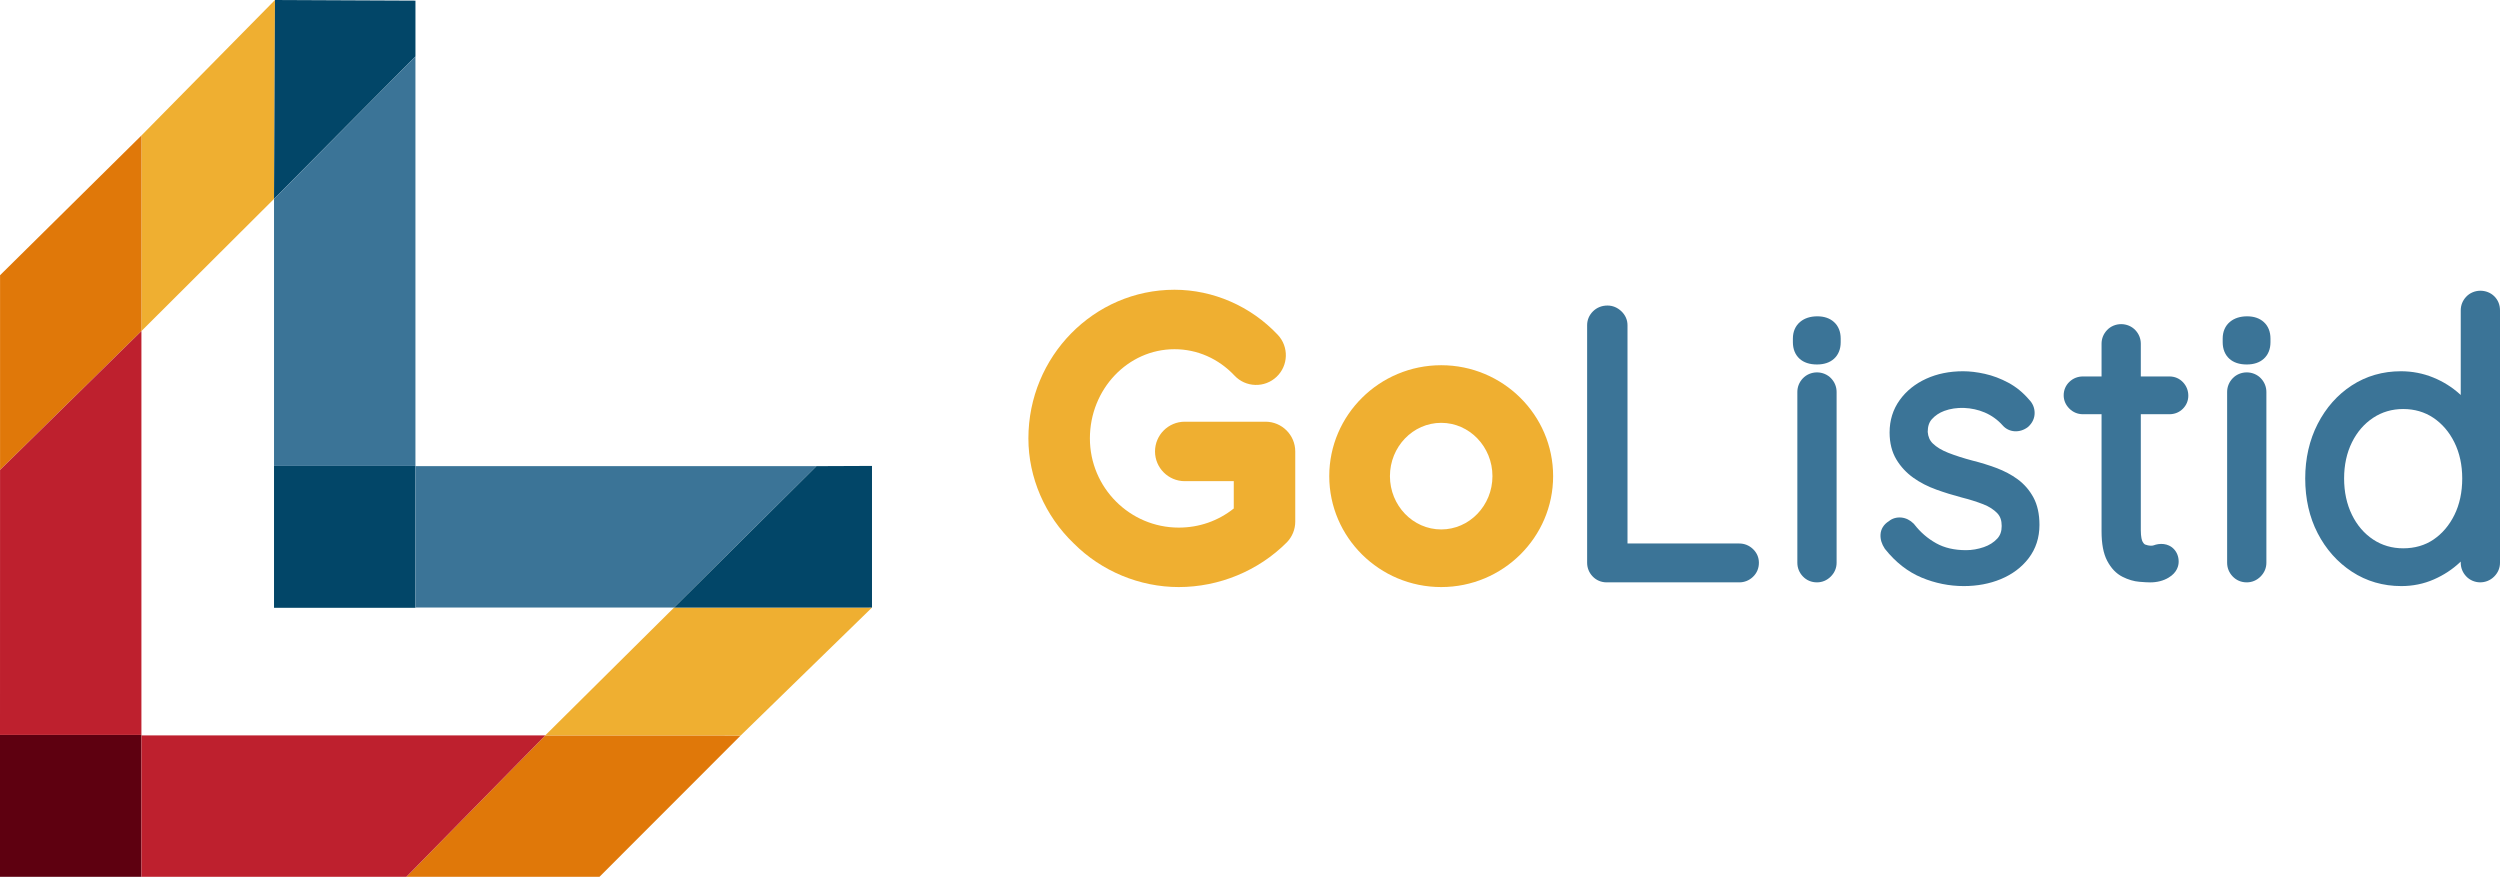<svg width="148" height="52" viewBox="0 0 148 52" fill="none" xmlns="http://www.w3.org/2000/svg">
<path d="M102.965 32.175H96.348V19.25C96.348 18.937 96.221 18.651 95.982 18.424C95.75 18.204 95.467 18.088 95.164 18.088C94.827 18.088 94.529 18.208 94.302 18.434C94.077 18.66 93.958 18.942 93.958 19.25V33.315C93.958 33.618 94.07 33.897 94.281 34.121C94.501 34.353 94.791 34.476 95.12 34.476H102.965C103.268 34.476 103.547 34.364 103.771 34.153C104.004 33.933 104.127 33.644 104.127 33.315C104.127 33.001 104.004 32.718 103.771 32.498C103.546 32.286 103.267 32.175 102.965 32.175Z" fill="#3B7497"/>
<path d="M107.565 22.045H107.564C107.244 22.046 106.939 22.175 106.727 22.4C106.515 22.624 106.403 22.903 106.403 23.206V33.314C106.403 33.618 106.515 33.897 106.727 34.121C106.946 34.353 107.236 34.476 107.565 34.476C107.874 34.476 108.156 34.357 108.382 34.131C108.608 33.906 108.727 33.623 108.727 33.314V23.206C108.727 22.903 108.615 22.624 108.403 22.399C108.19 22.174 107.885 22.045 107.565 22.045Z" fill="#3B7497"/>
<path d="M108.572 19.064C108.324 18.84 107.992 18.726 107.587 18.726C107.175 18.726 106.835 18.835 106.575 19.05C106.29 19.285 106.139 19.628 106.139 20.042V20.262C106.139 20.666 106.276 21.004 106.535 21.238C106.784 21.463 107.13 21.577 107.565 21.577C107.986 21.577 108.325 21.463 108.573 21.239C108.832 21.004 108.969 20.666 108.969 20.262V20.042C108.969 19.637 108.832 19.299 108.573 19.065L108.572 19.064Z" fill="#3B7497"/>
<path d="M119.443 28.371L119.443 28.371C119.078 28.104 118.653 27.879 118.178 27.701C117.731 27.535 117.259 27.389 116.779 27.269C116.245 27.128 115.757 26.972 115.33 26.804C114.947 26.653 114.641 26.468 114.42 26.252C114.241 26.078 114.143 25.855 114.121 25.569C114.123 25.241 114.201 25.001 114.367 24.816C114.56 24.6 114.807 24.435 115.102 24.325C115.815 24.06 116.729 24.094 117.488 24.416C117.9 24.591 118.261 24.85 118.558 25.184C118.925 25.606 119.564 25.651 120.045 25.287L120.065 25.271C120.317 25.044 120.45 24.759 120.45 24.448C120.45 24.15 120.338 23.879 120.126 23.663C119.766 23.24 119.35 22.9 118.888 22.653C118.44 22.413 117.976 22.238 117.508 22.133C117.048 22.03 116.612 21.978 116.212 21.978C115.41 21.978 114.679 22.127 114.037 22.419C113.38 22.718 112.851 23.143 112.464 23.682C112.065 24.236 111.864 24.881 111.864 25.601C111.864 26.219 111.999 26.758 112.265 27.2C112.519 27.625 112.858 27.99 113.272 28.285C113.667 28.567 114.126 28.803 114.635 28.986C115.112 29.158 115.615 29.314 116.134 29.451C116.581 29.563 117.008 29.697 117.404 29.85C117.749 29.983 118.031 30.164 118.242 30.386C118.418 30.572 118.5 30.811 118.5 31.139C118.5 31.455 118.417 31.692 118.238 31.886C118.032 32.108 117.765 32.278 117.443 32.389C117.095 32.509 116.74 32.57 116.388 32.57C115.701 32.57 115.107 32.433 114.622 32.161C114.114 31.878 113.687 31.508 113.317 31.031L113.293 31.003C113.077 30.788 112.83 30.665 112.555 30.638C112.279 30.614 112.014 30.691 111.824 30.852C111.517 31.041 111.34 31.325 111.326 31.654C111.313 31.931 111.397 32.206 111.574 32.473L111.599 32.507C112.221 33.289 112.951 33.857 113.766 34.196C114.564 34.528 115.402 34.696 116.256 34.696C117.051 34.696 117.788 34.558 118.448 34.284C119.128 34.002 119.682 33.587 120.094 33.049C120.52 32.492 120.736 31.828 120.736 31.073C120.736 30.435 120.616 29.889 120.379 29.45C120.146 29.019 119.831 28.656 119.443 28.371Z" fill="#3B7497"/>
<path d="M128.43 22.286H126.736V20.349C126.736 20.047 126.624 19.768 126.411 19.542C126.199 19.318 125.893 19.189 125.573 19.189C125.573 19.189 125.573 19.189 125.572 19.189C125.252 19.189 124.947 19.318 124.736 19.543C124.524 19.767 124.412 20.046 124.412 20.349V22.286H123.31C123.007 22.286 122.732 22.394 122.515 22.599C122.289 22.811 122.17 23.09 122.17 23.404C122.17 23.699 122.286 23.97 122.504 24.187C122.722 24.406 123.001 24.522 123.31 24.522H124.412V31.447C124.412 32.196 124.52 32.768 124.743 33.195C124.976 33.641 125.283 33.962 125.656 34.148C125.99 34.316 126.325 34.415 126.652 34.442C126.928 34.465 127.142 34.477 127.288 34.477C127.7 34.477 128.068 34.383 128.379 34.197C128.899 33.889 128.977 33.471 128.977 33.249C128.977 32.961 128.881 32.706 128.699 32.51C128.35 32.136 127.831 32.155 127.493 32.285C127.402 32.319 127.214 32.319 127.002 32.24C126.981 32.232 126.916 32.207 126.84 32.066C126.801 31.993 126.736 31.807 126.736 31.381V24.522H128.43C128.739 24.522 129.014 24.41 129.225 24.199C129.436 23.988 129.548 23.72 129.548 23.426C129.548 23.123 129.44 22.849 129.235 22.63C129.022 22.405 128.744 22.286 128.43 22.286Z" fill="#3B7497"/>
<path d="M134.015 19.064C133.767 18.84 133.435 18.726 133.03 18.726C132.618 18.726 132.278 18.835 132.018 19.05C131.733 19.285 131.583 19.628 131.583 20.042V20.262C131.583 20.666 131.72 21.004 131.978 21.238C132.227 21.463 132.573 21.577 133.008 21.577C133.429 21.577 133.768 21.463 134.016 21.239C134.275 21.004 134.412 20.666 134.412 20.262V20.042C134.412 19.637 134.275 19.299 134.016 19.065L134.015 19.064Z" fill="#3B7497"/>
<path d="M133.008 22.045C133.007 22.045 133.007 22.045 133.006 22.045C132.687 22.046 132.382 22.175 132.171 22.399C131.958 22.624 131.846 22.903 131.846 23.206V33.314C131.846 33.618 131.958 33.897 132.17 34.121C132.39 34.353 132.679 34.476 133.008 34.476C133.317 34.476 133.599 34.357 133.825 34.131C134.051 33.905 134.17 33.623 134.17 33.314V23.206C134.17 22.904 134.058 22.625 133.846 22.399C133.633 22.174 133.328 22.045 133.008 22.045Z" fill="#3B7497"/>
<path d="M147.666 17.544L147.665 17.543C147.449 17.327 147.144 17.208 146.823 17.211C146.508 17.216 146.208 17.345 146.001 17.565C145.788 17.789 145.676 18.068 145.676 18.372V23.385C145.66 23.37 145.644 23.355 145.628 23.34C145.167 22.921 144.633 22.586 144.039 22.345C143.439 22.102 142.798 21.978 142.135 21.978C141.059 21.978 140.08 22.261 139.224 22.818C138.377 23.369 137.698 24.136 137.205 25.098C136.717 26.051 136.469 27.138 136.469 28.326C136.469 29.53 136.717 30.62 137.206 31.567C137.698 32.521 138.381 33.287 139.234 33.845C140.097 34.41 141.081 34.696 142.158 34.696C142.839 34.696 143.487 34.564 144.084 34.302C144.669 34.046 145.191 33.703 145.634 33.284C145.648 33.271 145.662 33.258 145.676 33.244V33.314C145.676 33.618 145.788 33.897 146 34.121C146.208 34.342 146.505 34.471 146.814 34.475C147.13 34.478 147.429 34.358 147.655 34.132C147.881 33.906 148 33.623 148 33.314V18.372C148 18.049 147.885 17.763 147.666 17.544ZM145.3 30.488C144.996 31.102 144.58 31.591 144.061 31.943L144.061 31.943C143.556 32.286 142.952 32.46 142.267 32.46C141.609 32.46 141.011 32.285 140.49 31.939C139.96 31.588 139.538 31.097 139.236 30.479C138.927 29.848 138.771 29.124 138.771 28.326C138.771 27.529 138.927 26.81 139.235 26.187C139.537 25.575 139.959 25.087 140.49 24.735C141.012 24.389 141.609 24.214 142.267 24.214C142.938 24.214 143.539 24.389 144.053 24.733C144.577 25.085 144.996 25.574 145.299 26.187C145.608 26.81 145.764 27.53 145.764 28.326C145.764 29.137 145.608 29.865 145.3 30.488Z" fill="#3B7497"/>
<path d="M74.919 24.965H70.137C69.166 24.965 68.377 25.755 68.377 26.725C68.377 27.695 69.166 28.485 70.137 28.485H73.039V30.103C72.107 30.843 70.985 31.234 69.782 31.234C66.881 31.234 64.522 28.865 64.522 25.954C64.522 23.042 66.768 20.673 69.529 20.673C70.873 20.673 72.135 21.228 73.082 22.234C73.404 22.577 73.841 22.773 74.311 22.787C74.778 22.802 75.228 22.632 75.57 22.31C76.276 21.645 76.31 20.529 75.645 19.822C74.049 18.126 71.82 17.153 69.529 17.153C64.76 17.153 60.881 21.101 60.881 25.954C60.881 28.273 61.864 30.542 63.572 32.175C65.206 33.814 67.469 34.754 69.782 34.754V34.754C72.173 34.754 74.503 33.791 76.178 32.109C76.501 31.778 76.679 31.341 76.679 30.879V26.725C76.679 25.755 75.89 24.965 74.919 24.965Z" fill="#EFAF31"/>
<path d="M85.319 21.621C81.665 21.621 78.692 24.567 78.692 28.188C78.692 31.808 81.665 34.754 85.319 34.754C88.973 34.754 91.945 31.808 91.945 28.188C91.945 24.567 88.973 21.621 85.319 21.621ZM85.319 31.343C83.646 31.343 82.284 29.927 82.284 28.188C82.284 26.448 83.646 25.032 85.319 25.032C86.992 25.032 88.353 26.448 88.353 28.188C88.353 29.927 86.992 31.343 85.319 31.343Z" fill="#EFAF31"/>
<path d="M16.279 0L16.221 11.775L8.372 19.599V8.022L16.279 0Z" fill="#EFAF31"/>
<path d="M8.372 19.599L0.003 27.82V16.294L8.372 8.022V19.599Z" fill="#E07809"/>
<path d="M16.222 11.775L16.279 0L24.595 0.038V3.34L16.222 11.775Z" fill="#024668"/>
<path d="M32.281 43.535L24.06 51.905L35.489 51.907L43.852 43.538L32.281 43.535Z" fill="#E07809"/>
<path d="M8.372 43.508H0V51.907H8.372V43.508Z" fill="#5E0010"/>
<path d="M0 43.508H8.372L8.372 19.599L0.003 27.82L0 43.508Z" fill="#BE202E"/>
<path d="M24.594 27.582H16.222V35.982H24.594V27.582Z" fill="#024668"/>
<path d="M16.222 27.582H24.594L24.594 3.34L16.222 11.775L16.222 27.582Z" fill="#3B7497"/>
<path d="M8.372 51.908V43.535L32.281 43.536L24.06 51.905L8.372 51.908Z" fill="#BE202E"/>
<path d="M24.594 35.968V27.596L48.335 27.596L39.904 35.968L24.594 35.968Z" fill="#3B7497"/>
<path d="M51.622 35.968L39.904 35.969L32.279 43.534L43.852 43.538L51.622 35.968Z" fill="#EFAF31"/>
<path d="M48.335 27.596L51.622 27.582V35.968L39.904 35.969L48.335 27.596Z" fill="#024668"/>
</svg>
